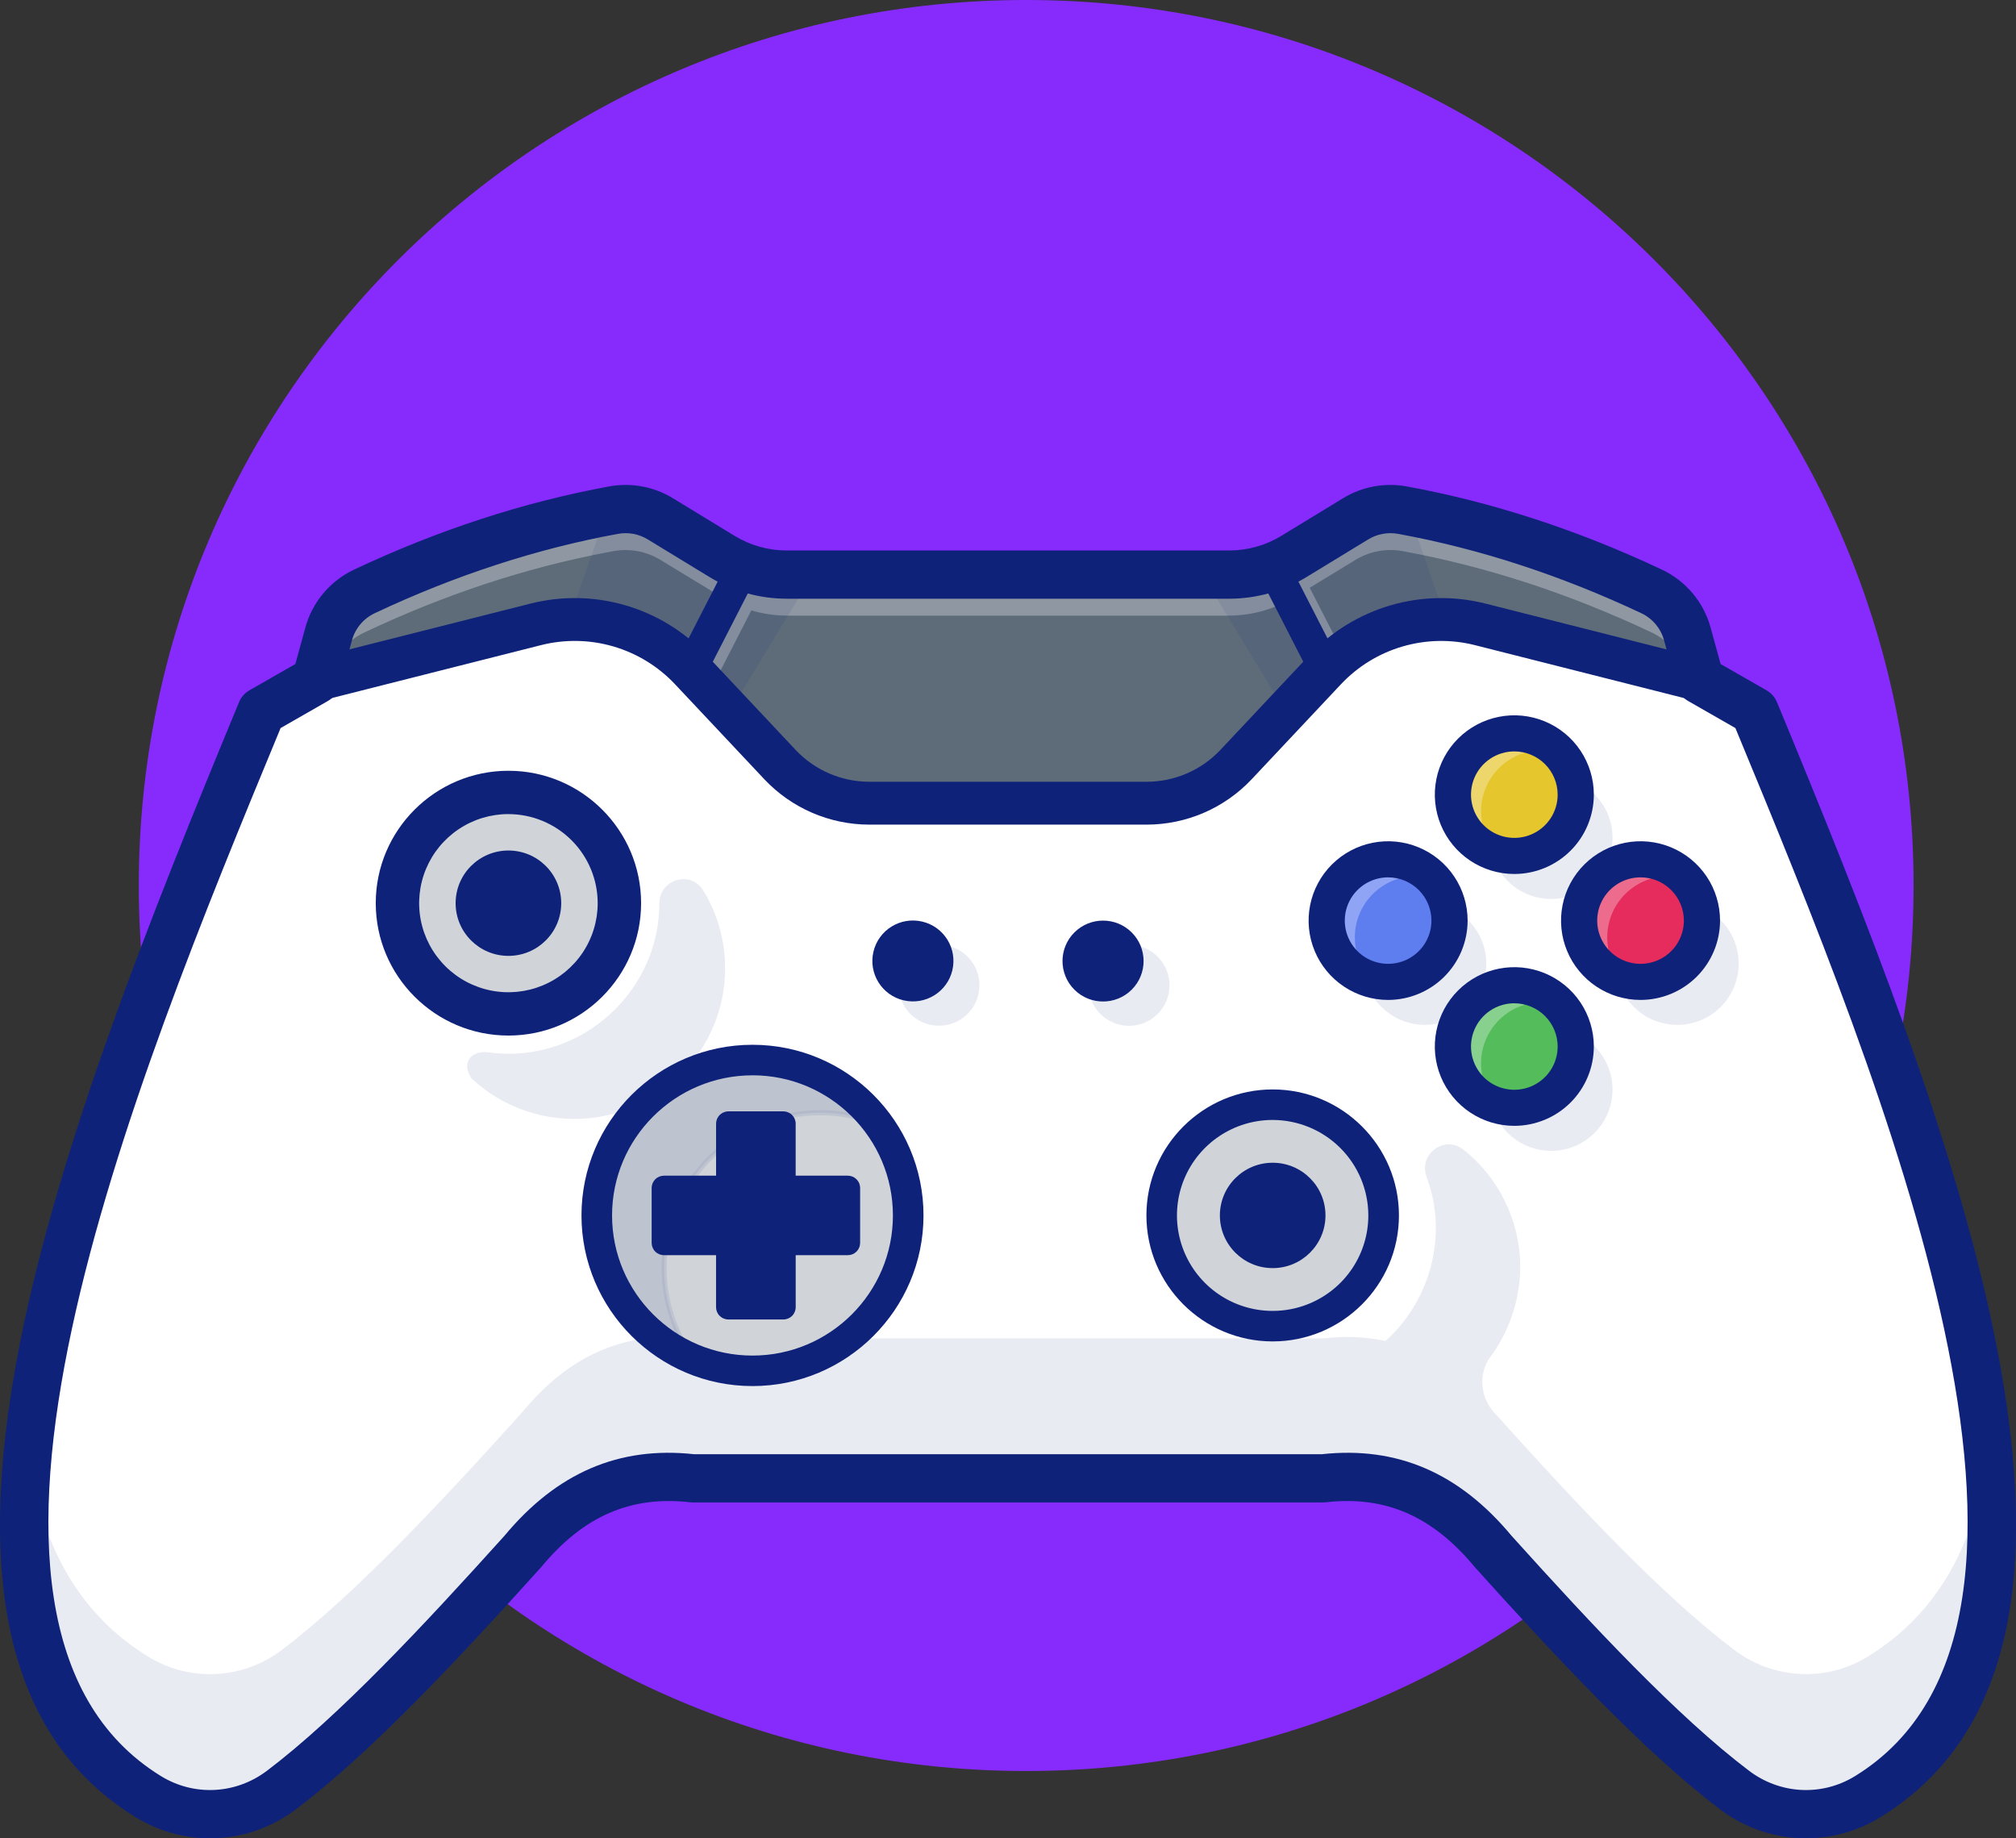 <svg width="340" height="310" viewBox="0 0 340 310" fill="none" xmlns="http://www.w3.org/2000/svg">
<rect x="0" y="0" width="340" height="310" fill="#333333" stroke="none"/>
<g clip-path="url(#clip0)">
<path d="M173.068 298.646C255.722 298.646 322.726 231.792 322.726 149.323C322.726 66.854 255.722 0 173.068 0C90.414 0 23.41 66.854 23.41 149.323C23.41 231.792 90.414 298.646 173.068 298.646Z" fill="#872BFD"/>
<path d="M315.017 302.945C308.015 307.278 299.069 306.804 292.511 301.848C280.36 292.657 266.271 277.663 251.84 261.634C244.618 252.931 235.543 247.867 223.161 249.288H116.838C104.464 247.863 95.38 252.927 88.171 261.634C87.78 262.072 87.39 262.497 86.999 262.923C72.976 278.466 59.308 292.901 47.5 301.848C44.296 304.277 40.43 305.682 36.411 305.877C32.392 306.073 28.407 305.051 24.981 302.945C7.635 292.271 2.524 272.217 4.475 247.554C4.488 247.322 4.512 247.092 4.537 246.848C4.94 241.822 5.659 236.612 6.623 231.244C6.621 231.215 6.625 231.186 6.635 231.159C6.708 230.747 6.793 230.319 6.866 229.905C11.442 205.149 21.138 177.337 31.765 150.317C34.912 142.32 38.132 134.397 41.328 126.632C42.255 124.392 43.17 122.14 44.085 119.938L53.296 114.668L53.442 114.181L55.431 106.902C55.853 105.342 56.611 103.892 57.651 102.653C58.692 101.414 59.99 100.416 61.456 99.728C74.655 93.496 88.281 88.891 102.406 86.217C102.773 86.144 103.126 86.072 103.492 86.01C106.211 85.525 109.014 86.049 111.373 87.483L121.754 93.793C125.053 95.816 128.849 96.887 132.72 96.885H207.291C211.162 96.883 214.957 95.813 218.257 93.793L228.626 87.483C230.988 86.047 233.796 85.523 236.519 86.01C251.011 88.665 265.003 93.338 278.543 99.728C280.007 100.418 281.305 101.417 282.347 102.654C283.389 103.891 284.151 105.338 284.581 106.897L286.704 114.662L295.915 119.933C296.891 122.281 297.88 124.667 298.855 127.066C312.981 161.352 327.607 198.947 333.363 231.183C339.097 263.231 336.06 289.983 315.017 302.945Z" fill="#5E6C7A"/>
<path d="M35.426 306.271C31.67 306.269 27.99 305.217 24.801 303.237C8.715 293.336 1.951 275.116 4.133 247.527C4.144 247.31 4.167 247.082 4.192 246.841C4.582 241.971 5.266 236.856 6.284 231.179C6.284 231.186 6.276 231.145 6.302 231.065C6.337 230.867 6.375 230.665 6.414 230.462C6.452 230.259 6.492 230.05 6.529 229.842C11.616 202.295 23.186 171.189 31.444 150.188C34.184 143.224 37.219 135.696 41.009 126.498C41.437 125.466 41.862 124.432 42.285 123.398C42.78 122.192 43.273 120.989 43.767 119.802L43.812 119.694L53.005 114.433L53.112 114.078L55.097 106.808C55.532 105.199 56.313 103.705 57.386 102.429C58.459 101.152 59.798 100.125 61.31 99.419C74.831 93.035 88.637 88.481 102.343 85.882L102.508 85.85C102.818 85.787 103.122 85.726 103.436 85.674C106.235 85.174 109.12 85.714 111.547 87.191L121.929 93.501C125.173 95.492 128.907 96.545 132.716 96.544H207.287C211.095 96.542 214.828 95.489 218.074 93.503L228.443 87.193C230.876 85.709 233.77 85.169 236.575 85.674C250.654 88.252 264.822 92.876 278.686 99.419C280.196 100.13 281.533 101.158 282.607 102.433C283.682 103.708 284.466 105.2 284.908 106.806L286.994 114.436L296.182 119.694L296.228 119.802C297.204 122.152 298.192 124.538 299.168 126.936C313.764 162.363 328.05 199.502 333.698 231.118C340.282 267.918 334.229 291.506 315.194 303.232C308.154 307.588 298.954 307.141 292.3 302.118C279.974 292.797 265.445 277.26 251.581 261.86C243.679 252.338 234.395 248.343 223.197 249.63H116.834C105.582 248.335 96.311 252.333 88.432 261.847C88.054 262.272 87.683 262.67 87.313 263.081L87.25 263.151C73.898 277.943 59.865 292.904 47.705 302.11C44.176 304.796 39.864 306.257 35.426 306.271ZM6.966 231.267V231.304C5.952 236.959 5.271 242.052 4.885 246.875C4.857 247.141 4.835 247.357 4.824 247.572C2.663 274.885 9.317 292.901 25.172 302.653C32.081 306.922 40.769 306.494 47.307 301.577C59.424 292.399 73.43 277.466 86.766 262.697L86.83 262.626C87.197 262.224 87.566 261.822 87.93 261.409C95.963 251.712 105.442 247.638 116.894 248.953H223.177C234.589 247.638 244.075 251.715 252.121 261.419C265.955 276.783 280.455 292.292 292.734 301.579C299.164 306.431 308.051 306.864 314.853 302.656C333.621 291.094 339.57 267.736 333.042 231.245C327.405 199.694 313.134 162.595 298.552 127.202C297.59 124.84 296.619 122.492 295.658 120.178L286.426 114.896L284.251 106.998C283.835 105.487 283.097 104.084 282.087 102.885C281.077 101.685 279.818 100.718 278.398 100.049C264.587 93.532 250.476 88.925 236.458 86.359C233.818 85.884 231.096 86.392 228.806 87.787L218.438 94.097C215.085 96.15 211.227 97.238 207.292 97.24H132.72C128.785 97.24 124.927 96.153 121.574 94.097L111.194 87.787C108.907 86.395 106.189 85.888 103.553 86.359C103.243 86.411 102.946 86.471 102.643 86.531L102.473 86.564C88.823 89.153 75.073 93.689 61.603 100.049C60.181 100.713 58.922 101.679 57.913 102.879C56.904 104.079 56.169 105.484 55.761 106.997L53.585 114.902L44.357 120.182C43.88 121.333 43.395 122.498 42.922 123.668C42.498 124.7 42.073 125.733 41.646 126.768C37.862 135.959 34.824 143.487 32.084 150.448C23.834 171.424 12.286 202.487 7.199 229.974C7.163 230.178 7.123 230.385 7.083 230.599C7.043 230.813 7.005 231.017 6.968 231.225L6.966 231.267Z" fill="#0F227A"/>
<g opacity="0.55">
<path opacity="0.55" d="M333.363 231.007C327.606 198.777 312.98 161.183 298.855 126.889C297.878 124.491 296.891 122.106 295.915 119.756L286.704 114.485L284.581 106.721C284.151 105.163 283.389 103.715 282.347 102.478C281.305 101.241 280.007 100.243 278.543 99.552C265.003 93.161 251.011 88.488 236.519 85.835C233.796 85.347 230.988 85.871 228.626 87.308L218.257 93.618C218.087 93.721 217.91 93.811 217.738 93.91C217.368 93.689 216.949 93.559 216.518 93.533C216.087 93.507 215.655 93.584 215.26 93.759C214.865 93.934 214.518 94.201 214.249 94.537C213.979 94.874 213.794 95.271 213.71 95.694C211.636 96.364 209.471 96.708 207.291 96.713H132.72C131.741 96.712 130.764 96.644 129.794 96.507C129.857 95.879 129.697 95.249 129.344 94.726C128.99 94.203 128.465 93.82 127.858 93.642C127.252 93.464 126.602 93.504 126.021 93.753C125.44 94.002 124.965 94.446 124.677 95.008L124.637 95.086C123.638 94.673 122.673 94.184 121.75 93.622L111.37 87.312C109.011 85.877 106.208 85.353 103.489 85.839C103.124 85.899 102.77 85.976 102.403 86.046C88.278 88.724 74.652 93.325 61.453 99.556C59.987 100.243 58.689 101.241 57.649 102.479C56.608 103.716 55.85 105.166 55.427 106.725L53.438 113.996L53.292 114.483L44.081 119.753C43.166 121.956 42.251 124.209 41.324 126.447C38.127 134.213 34.907 142.136 31.761 150.132C21.134 177.156 11.437 204.965 6.862 229.721C6.789 230.133 6.704 230.561 6.631 230.975C6.621 231.002 6.617 231.031 6.619 231.06C5.656 236.428 4.936 241.636 4.533 246.664C4.508 246.907 4.483 247.139 4.471 247.369C4.115 251.699 4.005 256.046 4.144 260.389C4.206 258.448 4.315 256.475 4.471 254.471C4.483 254.239 4.508 254.008 4.533 253.764C4.936 248.738 5.655 243.528 6.619 238.16C6.617 238.131 6.621 238.102 6.631 238.075C6.704 237.664 6.789 237.236 6.862 236.821C11.437 212.065 21.134 184.254 31.761 157.234C34.907 149.237 38.127 141.313 41.324 133.548C42.251 131.309 43.166 129.056 44.081 126.853L53.292 121.584L53.438 121.097L55.427 113.819C55.85 112.259 56.608 110.81 57.649 109.572C58.69 108.334 59.988 107.337 61.453 106.65C74.652 100.418 88.278 95.813 102.403 93.139C102.77 93.067 103.124 92.994 103.489 92.932C106.208 92.447 109.011 92.971 111.37 94.405L121.746 100.716L115.783 112.348C115.616 112.666 115.513 113.013 115.482 113.37C115.45 113.727 115.489 114.087 115.598 114.429C115.706 114.77 115.882 115.087 116.114 115.361C116.346 115.635 116.63 115.86 116.95 116.023C117.27 116.186 117.619 116.285 117.978 116.312C118.336 116.34 118.696 116.297 119.037 116.185C119.379 116.072 119.694 115.894 119.966 115.659C120.238 115.425 120.46 115.138 120.62 114.817L126.716 102.927C128.663 103.511 130.684 103.808 132.717 103.81H207.288C210.358 103.806 213.389 103.129 216.168 101.827L222.828 114.817C222.99 115.134 223.214 115.416 223.486 115.647C223.757 115.878 224.072 116.053 224.411 116.162C224.751 116.272 225.109 116.314 225.464 116.285C225.82 116.257 226.167 116.159 226.484 115.996C226.802 115.834 227.085 115.611 227.316 115.34C227.547 115.069 227.723 114.755 227.833 114.417C227.942 114.078 227.984 113.721 227.955 113.366C227.927 113.011 227.829 112.665 227.666 112.348L220.883 99.118L228.623 94.401C230.985 92.965 233.793 92.441 236.516 92.928C251.008 95.582 265 100.256 278.54 106.646C280.004 107.336 281.302 108.334 282.344 109.572C283.386 110.809 284.148 112.256 284.578 113.815L286.701 121.58L295.912 126.849C296.889 129.199 297.876 131.585 298.852 133.982C312.978 168.269 327.604 205.863 333.361 238.1C334.748 245.853 335.615 253.292 335.845 260.305C336.159 251.309 335.229 241.44 333.363 231.007Z" fill="white"/>
</g>
<g opacity="0.3">
<path opacity="0.3" d="M203.176 96.898C203.323 97.555 203.408 97.945 203.408 97.945L216.754 119.949L221.016 117.918C228.872 102.386 243.889 104.492 243.889 104.492L237.874 87.197L237.462 86.223C237.096 86.15 236.742 86.077 236.376 86.016C233.657 85.531 230.854 86.055 228.495 87.489L218.115 93.799C214.816 95.822 211.02 96.892 207.148 96.891L203.176 96.898Z" fill="#0F227A"/>
</g>
<g opacity="0.3">
<path opacity="0.3" d="M136.685 96.898C136.538 97.555 136.453 97.945 136.453 97.945L123.107 119.949L118.845 117.918C110.989 102.386 95.973 104.492 95.973 104.492L101.987 87.197L102.399 86.223C102.766 86.15 103.119 86.078 103.485 86.016C106.204 85.531 109.007 86.055 111.366 87.489L121.747 93.799C125.046 95.822 128.842 96.892 132.713 96.891L136.685 96.898Z" fill="#0F227A"/>
</g>
<path d="M333.364 231.184C327.606 198.954 312.98 161.36 298.855 127.066C297.879 124.668 296.892 122.283 295.915 119.933L286.704 114.662V114.656L249.656 105.281C245.013 104.107 240.141 104.195 235.544 105.537C230.948 106.878 226.795 109.423 223.518 112.908L208.444 128.947C206.516 130.998 204.186 132.633 201.599 133.75C199.013 134.868 196.224 135.445 193.405 135.445H146.597C143.778 135.445 140.989 134.868 138.402 133.75C135.815 132.633 133.486 130.998 131.557 128.947L116.484 112.915C113.208 109.43 109.055 106.885 104.459 105.544C99.862 104.202 94.989 104.114 90.347 105.288L53.293 114.669L44.082 119.94C43.168 122.141 42.252 124.394 41.325 126.634C38.129 134.398 34.909 142.321 31.762 150.319C21.136 177.343 11.439 205.15 6.863 229.906C6.79 230.318 6.705 230.747 6.632 231.16C6.622 231.187 6.618 231.216 6.62 231.245C5.657 236.613 4.937 241.823 4.534 246.849C4.509 247.093 4.485 247.324 4.472 247.556C2.521 272.215 7.635 292.275 24.978 302.946C28.404 305.053 32.389 306.075 36.408 305.879C40.427 305.683 44.293 304.278 47.497 301.849C59.306 292.902 72.969 278.467 86.997 262.925C87.387 262.498 87.778 262.073 88.168 261.636C95.378 252.933 104.466 247.868 116.835 249.29H223.158C235.54 247.864 244.615 252.929 251.838 261.636C266.273 277.665 280.358 292.66 292.508 301.849C299.071 306.802 308.013 307.277 315.015 302.946C336.06 289.983 339.097 263.231 333.364 231.184Z" fill="white"/>
<g opacity="0.3">
<path opacity="0.3" d="M315.016 302.938C308.017 307.278 299.075 306.797 292.514 301.849C280.356 292.658 266.272 277.659 251.847 261.626C244.619 252.931 235.537 247.87 223.166 249.298H116.835C104.461 247.87 95.387 252.931 88.169 261.626C87.786 262.063 87.39 262.502 86.992 262.926C72.969 278.464 59.304 292.899 47.501 301.849C40.927 306.797 32 307.278 24.985 302.938C7.641 292.263 2.526 272.21 4.481 247.544C4.486 247.315 4.506 247.086 4.538 246.859C4.595 246.108 4.665 245.359 4.75 244.596C6.649 259.709 12.785 271.855 24.985 279.348C31.997 283.688 40.934 283.208 47.501 278.258C59.304 269.309 72.965 254.874 86.992 239.337C87.39 238.898 87.786 238.474 88.169 238.035C95.382 229.341 104.464 224.279 116.835 225.689H223.166C226.95 225.25 230.435 225.434 233.652 226.127C233.666 226.142 233.666 226.127 233.666 226.127C240.851 219.666 244.01 209.345 241.035 199.745C240.898 199.308 240.751 198.869 240.595 198.445C239.179 194.627 243.62 191.333 246.801 193.864C247.001 194.019 247.185 194.176 247.369 194.331C251.11 197.456 253.957 201.697 255.431 206.773C257.631 214.485 255.929 222.623 251.37 228.795C249.33 231.555 249.605 235.343 251.804 237.976L251.85 238.028C266.275 254.062 280.359 269.062 292.517 278.251C299.077 283.201 308.019 283.681 315.019 279.341C327.219 271.833 333.369 259.689 335.254 244.561C337.858 270.575 333.058 291.825 315.016 302.938Z" fill="#0F227A"/>
</g>
<path d="M304.581 310C299.329 309.99 294.224 308.263 290.05 305.082C277.487 295.585 262.803 279.896 248.804 264.357C248.767 264.316 248.732 264.275 248.696 264.232C241.581 255.653 233.617 252.189 223.621 253.331C223.467 253.348 223.313 253.357 223.158 253.357H116.838C116.683 253.357 116.529 253.348 116.376 253.331C106.383 252.191 98.416 255.653 91.301 264.232C91.266 264.275 91.23 264.316 91.193 264.357C77.198 279.896 62.517 295.584 49.947 305.082C41.961 311.118 31.319 311.641 22.834 306.409C1.712 293.386 -4.67 267.313 3.322 226.709C9.899 193.317 25.208 154.884 40.324 118.384C40.668 117.551 41.279 116.857 42.062 116.41L49.811 111.974L51.495 105.834C52.076 103.708 53.111 101.734 54.529 100.046C55.947 98.358 57.715 96.996 59.711 96.054C73.872 89.376 88.355 84.656 102.744 82.025C106.452 81.346 110.28 82.057 113.494 84.021L123.872 90.349C126.532 91.972 129.591 92.83 132.709 92.829H207.281C210.399 92.83 213.457 91.972 216.117 90.349L226.496 84.021C229.71 82.056 233.539 81.346 237.246 82.025C251.642 84.656 266.118 89.376 280.279 96.054C282.275 96.996 284.044 98.357 285.462 100.045C286.881 101.733 287.916 103.708 288.497 105.834L290.182 111.974L297.929 116.41C298.716 116.856 299.331 117.55 299.677 118.384C314.8 154.888 330.102 193.321 336.676 226.717C344.668 267.321 338.285 293.385 317.164 306.417C313.385 308.757 309.028 309.997 304.581 310ZM254.925 258.982C268.634 274.201 282.972 289.528 294.972 298.601C300.254 302.594 307.283 302.942 312.878 299.492C354.781 273.653 317.738 183.293 292.676 122.774L284.677 118.193C283.743 117.659 283.058 116.777 282.774 115.741L280.646 107.983C280.375 106.989 279.892 106.065 279.229 105.275C278.567 104.485 277.741 103.848 276.808 103.407C263.284 97.032 249.482 92.53 235.783 90.025C234.048 89.708 232.256 90.041 230.751 90.961L220.374 97.289C216.433 99.692 211.905 100.963 207.287 100.962H132.715C128.096 100.963 123.568 99.692 119.627 97.289L109.25 90.961C107.745 90.041 105.954 89.708 104.218 90.025C90.52 92.529 76.721 97.032 63.194 103.407C62.261 103.848 61.435 104.486 60.773 105.276C60.11 106.065 59.627 106.989 59.356 107.983L57.227 115.741C56.943 116.777 56.258 117.659 55.324 118.193L47.325 122.774C22.263 183.293 -14.78 273.653 27.123 299.492C32.72 302.942 39.748 302.592 45.029 298.601C57.033 289.526 71.369 274.201 85.076 258.982C93.922 248.348 104.397 243.849 117.065 245.225H222.932C235.607 243.846 246.078 248.35 254.925 258.982Z" fill="#0F227A"/>
<path d="M193.404 139.058H146.598C143.285 139.053 140.007 138.372 136.967 137.058C133.926 135.744 131.187 133.825 128.916 131.417L113.843 115.385C111.009 112.371 107.418 110.17 103.442 109.01C99.466 107.85 95.252 107.774 91.237 108.79L54.187 118.164C53.726 118.282 53.246 118.307 52.776 118.239C52.305 118.171 51.852 118.012 51.443 117.769C51.034 117.527 50.677 117.206 50.392 116.826C50.107 116.446 49.9 116.013 49.783 115.553C49.665 115.093 49.64 114.615 49.708 114.145C49.776 113.675 49.936 113.223 50.179 112.815C50.422 112.407 50.743 112.051 51.124 111.767C51.505 111.482 51.939 111.276 52.4 111.159L89.456 101.786C94.726 100.452 100.258 100.551 105.477 102.073C110.696 103.595 115.41 106.484 119.131 110.44L134.198 126.477C135.791 128.164 137.713 129.509 139.845 130.429C141.977 131.349 144.275 131.825 146.598 131.827H193.404C195.726 131.825 198.024 131.349 200.156 130.429C202.288 129.509 204.209 128.164 205.802 126.477L220.87 110.44C224.591 106.484 229.306 103.595 234.524 102.073C239.743 100.551 245.275 100.452 250.545 101.786L287.595 111.162C288.056 111.279 288.489 111.485 288.87 111.769C289.251 112.054 289.572 112.41 289.816 112.818C290.059 113.226 290.219 113.678 290.287 114.148C290.355 114.618 290.329 115.096 290.212 115.556C290.094 116.016 289.887 116.448 289.603 116.829C289.318 117.209 288.961 117.529 288.552 117.772C288.143 118.014 287.69 118.174 287.219 118.242C286.748 118.31 286.269 118.284 285.808 118.167L248.758 108.793C244.743 107.777 240.528 107.853 236.553 109.013C232.577 110.173 228.985 112.374 226.151 115.388L211.086 131.416C208.815 133.824 206.075 135.743 203.035 137.058C199.994 138.372 196.717 139.052 193.404 139.058Z" fill="#0F227A"/>
<path d="M116.483 115.624C116.018 115.624 115.561 115.504 115.155 115.277C114.75 115.05 114.409 114.723 114.167 114.327C113.924 113.931 113.788 113.48 113.77 113.016C113.752 112.552 113.854 112.092 114.066 111.679L122.957 94.334C123.286 93.694 123.855 93.21 124.541 92.989C125.227 92.768 125.972 92.828 126.614 93.155C127.255 93.482 127.74 94.051 127.962 94.735C128.184 95.419 128.124 96.163 127.795 96.803L118.903 114.147C118.675 114.592 118.329 114.965 117.902 115.226C117.475 115.487 116.984 115.624 116.483 115.624Z" fill="#0F227A"/>
<path d="M223.532 115.624C223.031 115.624 222.54 115.486 222.113 115.226C221.686 114.965 221.339 114.591 221.111 114.147L212.218 96.803C211.89 96.163 211.83 95.419 212.052 94.735C212.273 94.051 212.758 93.482 213.4 93.155C214.042 92.828 214.787 92.768 215.473 92.989C216.159 93.21 216.728 93.694 217.056 94.334L225.949 111.679C226.16 112.092 226.262 112.552 226.244 113.016C226.226 113.479 226.09 113.931 225.847 114.326C225.605 114.722 225.265 115.049 224.859 115.276C224.454 115.504 223.997 115.623 223.532 115.624Z" fill="#0F227A"/>
<path d="M126.907 231.161C141.412 231.161 153.17 219.43 153.17 204.958C153.17 190.486 141.412 178.754 126.907 178.754C112.403 178.754 100.645 190.486 100.645 204.958C100.645 219.43 112.403 231.161 126.907 231.161Z" fill="#D0D4D8"/>
<path d="M126.907 231.504C112.238 231.504 100.302 219.596 100.302 204.958C100.302 190.32 112.238 178.413 126.907 178.413C141.577 178.413 153.513 190.321 153.513 204.958C153.513 219.595 141.578 231.504 126.907 231.504ZM126.907 179.103C112.609 179.103 100.99 190.702 100.99 204.962C100.99 219.222 112.616 230.823 126.907 230.823C141.199 230.823 152.826 219.222 152.826 204.962C152.826 190.702 141.199 179.099 126.907 179.099V179.103Z" fill="#0F227A"/>
<g opacity="0.3">
<path opacity="0.3" d="M148.15 189.56C145.013 188.287 141.657 187.635 138.27 187.639C123.763 187.639 112.011 199.378 112.011 213.84C111.999 219.374 113.756 224.768 117.028 229.237C112.184 227.277 108.038 223.919 105.119 219.594C102.2 215.268 100.642 210.171 100.645 204.957C100.645 190.491 112.408 178.756 126.905 178.756C131.05 178.751 135.137 179.728 138.831 181.607C142.524 183.485 145.718 186.211 148.15 189.56Z" fill="#102770"/>
<path opacity="0.3" d="M118.264 230.199L116.864 229.633C111.933 227.653 107.711 224.244 104.743 219.845C101.775 215.445 100.198 210.259 100.214 204.957C100.214 190.279 112.188 178.325 126.906 178.325C131.116 178.334 135.264 179.333 139.015 181.241C142.765 183.149 146.012 185.913 148.491 189.307L149.378 190.525L147.981 189.958C144.896 188.702 141.595 188.059 138.263 188.065C124.02 188.065 112.431 199.627 112.431 213.839C112.415 219.283 114.144 224.59 117.366 228.983L118.264 230.199ZM126.906 179.182C112.661 179.182 101.074 190.745 101.074 204.957C101.058 209.834 102.437 214.615 105.048 218.739C107.659 222.862 111.395 226.158 115.816 228.238C113.035 223.948 111.563 218.944 111.579 213.835C111.579 199.157 123.553 187.203 138.27 187.203C141.202 187.198 144.113 187.679 146.887 188.626C144.46 185.679 141.41 183.304 137.956 181.672C134.502 180.039 130.728 179.189 126.906 179.182Z" fill="#0F227A"/>
</g>
<path d="M126.907 233.735C111.004 233.735 98.067 220.825 98.067 204.958C98.067 189.091 111.004 176.182 126.907 176.182C142.81 176.182 155.749 189.091 155.749 204.958C155.749 220.825 142.81 233.735 126.907 233.735ZM126.907 181.333C113.846 181.333 103.225 191.933 103.225 204.962C103.225 217.991 113.849 228.592 126.907 228.592C139.966 228.592 150.591 217.991 150.591 204.962C150.591 191.933 139.966 181.329 126.907 181.329V181.333Z" fill="#0F227A"/>
<path d="M227.871 218.163C235.18 210.87 235.18 199.047 227.871 191.754C220.562 184.461 208.712 184.461 201.403 191.754C194.094 199.047 194.094 210.87 201.403 218.163C208.712 225.456 220.562 225.456 227.871 218.163Z" fill="#5E6C7A"/>
<path d="M214.638 224.061C204.082 224.061 195.493 215.492 195.493 204.958C195.493 194.424 204.082 185.856 214.638 185.856C225.194 185.856 233.783 194.425 233.783 204.958C233.783 215.49 225.194 224.061 214.638 224.061ZM214.638 186.713C204.555 186.713 196.353 194.899 196.353 204.958C196.353 215.017 204.555 223.202 214.638 223.202C224.721 223.202 232.924 215.018 232.924 204.958C232.924 194.897 224.72 186.713 214.638 186.713Z" fill="#0F227A"/>
<path d="M227.871 218.163C235.18 210.87 235.18 199.047 227.871 191.754C220.562 184.461 208.712 184.461 201.403 191.754C194.094 199.047 194.094 210.87 201.403 218.163C208.712 225.456 220.562 225.456 227.871 218.163Z" fill="#D0D4D8"/>
<path d="M214.638 223.975C204.129 223.975 195.578 215.444 195.578 204.958C195.578 194.472 204.129 185.942 214.638 185.942C225.147 185.942 233.698 194.472 233.698 204.958C233.698 215.444 225.147 223.975 214.638 223.975ZM214.638 186.628C204.508 186.628 196.266 194.851 196.266 204.958C196.266 215.065 204.508 223.289 214.638 223.289C224.768 223.289 233.01 215.065 233.01 204.958C233.01 194.851 224.768 186.628 214.638 186.628Z" fill="#0F227A"/>
<path d="M214.638 226.205C202.895 226.205 193.343 216.674 193.343 204.958C193.343 193.242 202.895 183.712 214.638 183.712C226.381 183.712 235.933 193.243 235.933 204.958C235.933 216.673 226.379 226.205 214.638 226.205ZM214.638 188.859C211.446 188.858 208.326 189.801 205.671 191.57C203.017 193.338 200.948 195.852 199.726 198.794C198.504 201.736 198.183 204.974 198.805 208.097C199.428 211.221 200.964 214.09 203.221 216.343C205.477 218.595 208.353 220.129 211.483 220.75C214.614 221.372 217.859 221.053 220.808 219.834C223.756 218.616 226.277 216.552 228.05 213.904C229.823 211.256 230.77 208.143 230.769 204.958C230.764 200.69 229.063 196.599 226.039 193.581C223.015 190.563 218.915 188.865 214.638 188.859Z" fill="#0F227A"/>
<path d="M214.638 213.843C219.556 213.843 223.543 209.865 223.543 204.958C223.543 200.051 219.556 196.073 214.638 196.073C209.72 196.073 205.733 200.051 205.733 204.958C205.733 209.865 209.72 213.843 214.638 213.843Z" fill="#0F227A"/>
<path d="M98.981 165.511C106.29 158.218 106.29 146.395 98.981 139.102C91.672 131.809 79.822 131.809 72.513 139.102C65.203 146.395 65.203 158.218 72.513 165.511C79.822 172.804 91.672 172.804 98.981 165.511Z" fill="#5E6C7A"/>
<path d="M85.747 171.408C75.189 171.408 66.601 162.84 66.601 152.307C66.601 141.773 75.189 133.199 85.747 133.199C96.304 133.199 104.892 141.769 104.892 152.301C104.892 162.833 96.309 171.408 85.747 171.408ZM85.747 134.062C75.664 134.062 67.461 142.246 67.461 152.307C67.461 162.367 75.665 170.551 85.747 170.551C95.829 170.551 104.032 162.367 104.032 152.307C104.032 142.246 95.829 134.062 85.747 134.062Z" fill="#0F227A"/>
<g opacity="0.3">
<path opacity="0.3" d="M122.218 165.272C121.29 177.37 111.641 187.278 99.552 188.545C95.918 188.932 92.244 188.532 88.779 187.372C85.315 186.212 82.143 184.319 79.479 181.823C77.782 179.206 79.43 177.307 81.943 177.404C83.634 177.661 85.346 177.747 87.054 177.66C99.935 177.027 110.475 166.548 111.158 153.695C111.183 153.245 111.195 152.782 111.195 152.331C111.208 148.254 116.501 146.696 118.611 150.178C118.749 150.397 118.869 150.603 118.99 150.81C121.49 155.2 122.615 160.238 122.218 165.272Z" fill="#0F227A"/>
</g>
<path d="M98.981 165.511C106.29 158.218 106.29 146.395 98.981 139.102C91.672 131.809 79.822 131.809 72.513 139.102C65.203 146.395 65.203 158.218 72.513 165.511C79.822 172.804 91.672 172.804 98.981 165.511Z" fill="#D0D4D8"/>
<path d="M85.747 174.627C73.409 174.627 63.371 164.613 63.371 152.301C63.371 139.989 73.407 129.975 85.747 129.975C98.086 129.975 108.121 139.989 108.121 152.301C108.121 164.613 98.083 174.627 85.747 174.627ZM85.747 137.279C82.769 137.278 79.858 138.159 77.382 139.81C74.906 141.46 72.976 143.806 71.836 146.551C70.696 149.296 70.398 152.317 70.978 155.231C71.559 158.145 72.993 160.822 75.099 162.923C77.204 165.024 79.887 166.455 82.808 167.035C85.728 167.614 88.756 167.317 91.507 166.18C94.258 165.043 96.609 163.118 98.264 160.647C99.918 158.177 100.801 155.272 100.801 152.301C100.796 148.319 99.207 144.503 96.385 141.687C93.563 138.872 89.737 137.289 85.747 137.284V137.279Z" fill="#0F227A"/>
<path d="M85.746 161.191C90.663 161.191 94.65 157.214 94.65 152.306C94.65 147.399 90.663 143.422 85.746 143.422C80.827 143.422 76.841 147.399 76.841 152.306C76.841 157.214 80.827 161.191 85.746 161.191Z" fill="#0F227A"/>
<path d="M255.393 144.338C261.113 144.338 265.751 139.711 265.751 134.003C265.751 128.295 261.113 123.668 255.393 123.668C249.672 123.668 245.035 128.295 245.035 134.003C245.035 139.711 249.672 144.338 255.393 144.338Z" fill="#E5C62C"/>
<path d="M145.062 200.331V209.586C145.062 209.859 145.008 210.129 144.904 210.381C144.799 210.633 144.646 210.862 144.453 211.055C144.259 211.248 144.03 211.401 143.777 211.505C143.525 211.609 143.254 211.663 142.981 211.663H134.195V220.429C134.195 220.98 133.976 221.508 133.586 221.897C133.195 222.287 132.666 222.506 132.114 222.506H122.843C122.291 222.506 121.762 222.287 121.371 221.897C120.981 221.508 120.762 220.98 120.762 220.429V211.664H111.982C111.43 211.664 110.9 211.446 110.51 211.056C110.12 210.667 109.9 210.138 109.9 209.588V200.332C109.9 199.781 110.12 199.253 110.51 198.864C110.9 198.474 111.43 198.255 111.982 198.255H120.767V189.49C120.767 188.94 120.985 188.412 121.374 188.022C121.764 187.633 122.292 187.413 122.843 187.411H132.11C132.662 187.411 133.191 187.63 133.582 188.02C133.972 188.409 134.191 188.938 134.191 189.488V198.254H142.977C143.25 198.253 143.521 198.307 143.774 198.411C144.027 198.515 144.257 198.668 144.451 198.861C144.645 199.054 144.799 199.283 144.903 199.535C145.008 199.787 145.062 200.058 145.062 200.331Z" fill="#0F227A"/>
<path d="M276.678 165.576C282.399 165.576 287.036 160.949 287.036 155.241C287.036 149.533 282.399 144.906 276.678 144.906C270.958 144.906 266.32 149.533 266.32 155.241C266.32 160.949 270.958 165.576 276.678 165.576Z" fill="#E52C5C"/>
<path d="M234.106 165.576C239.827 165.576 244.464 160.949 244.464 155.241C244.464 149.533 239.827 144.906 234.106 144.906C228.385 144.906 223.748 149.533 223.748 155.241C223.748 160.949 228.385 165.576 234.106 165.576Z" fill="#5E7DEF"/>
<g opacity="0.3">
<path opacity="0.3" d="M271.958 141.262C271.959 143.704 271.093 146.067 269.514 147.932C267.936 149.798 265.746 151.046 263.334 151.455C260.921 151.864 258.442 151.408 256.334 150.168C254.226 148.927 252.627 146.983 251.818 144.678C253.396 145.535 255.169 145.967 256.965 145.933C258.761 145.899 260.517 145.399 262.06 144.483C263.604 143.567 264.882 142.266 265.77 140.708C266.657 139.15 267.123 137.389 267.122 135.597C267.12 134.435 266.925 133.281 266.543 132.183C268.182 133.069 269.55 134.38 270.503 135.979C271.457 137.577 271.959 139.403 271.958 141.262Z" fill="#0F227A"/>
<path opacity="0.3" d="M271.958 183.739C271.959 186.181 271.093 188.544 269.514 190.409C267.936 192.275 265.746 193.523 263.334 193.932C260.921 194.341 258.442 193.885 256.334 192.645C254.226 191.404 252.627 189.46 251.818 187.155C253.396 188.011 255.169 188.443 256.965 188.408C258.76 188.373 260.516 187.874 262.059 186.958C263.602 186.042 264.881 184.742 265.768 183.184C266.656 181.627 267.122 179.866 267.122 178.074C267.122 176.911 266.926 175.756 266.543 174.658C268.182 175.545 269.55 176.856 270.504 178.455C271.457 180.053 271.96 181.879 271.958 183.739Z" fill="#0F227A"/>
<path opacity="0.3" d="M293.239 162.506C293.236 164.945 292.369 167.306 290.79 169.169C289.212 171.032 287.023 172.279 284.613 172.688C282.202 173.096 279.724 172.642 277.617 171.403C275.51 170.165 273.91 168.223 273.1 165.921C274.678 166.777 276.452 167.209 278.248 167.175C280.044 167.141 281.8 166.641 283.344 165.725C284.888 164.81 286.167 163.509 287.056 161.952C287.945 160.394 288.412 158.633 288.413 156.84C288.412 155.677 288.216 154.523 287.833 153.425C289.47 154.312 290.836 155.625 291.787 157.223C292.739 158.822 293.24 160.647 293.239 162.506Z" fill="#0F227A"/>
<path opacity="0.3" d="M250.667 162.506C250.664 164.945 249.796 167.305 248.217 169.168C246.639 171.03 244.451 172.276 242.04 172.685C239.63 173.094 237.153 172.639 235.046 171.401C232.939 170.164 231.339 168.223 230.527 165.921C232.106 166.777 233.88 167.209 235.676 167.175C237.471 167.141 239.228 166.641 240.772 165.725C242.316 164.81 243.595 163.509 244.484 161.952C245.372 160.394 245.84 158.633 245.84 156.84C245.84 155.677 245.645 154.523 245.261 153.425C246.898 154.312 248.265 155.625 249.216 157.223C250.168 158.822 250.669 160.647 250.667 162.506Z" fill="#0F227A"/>
</g>
<path d="M255.393 186.815C261.113 186.815 265.751 182.188 265.751 176.48C265.751 170.772 261.113 166.145 255.393 166.145C249.672 166.145 245.035 170.772 245.035 176.48C245.035 182.188 249.672 186.815 255.393 186.815Z" fill="#55BC5C"/>
<g opacity="0.55">
<path opacity="0.55" d="M262.884 126.874C261.99 126.618 261.065 126.49 260.135 126.492C258.107 126.492 256.124 127.085 254.432 128.198C252.739 129.312 251.412 130.896 250.613 132.756C249.815 134.615 249.582 136.668 249.942 138.658C250.302 140.649 251.24 142.49 252.639 143.954C251.1 143.532 249.68 142.76 248.489 141.7C247.298 140.64 246.369 139.319 245.775 137.841C245.18 136.363 244.936 134.768 245.062 133.181C245.188 131.593 245.679 130.056 246.499 128.689C247.319 127.323 248.444 126.164 249.787 125.303C251.129 124.442 252.653 123.903 254.24 123.727C255.826 123.552 257.432 123.744 258.931 124.29C260.43 124.836 261.783 125.72 262.883 126.874H262.884Z" fill="white"/>
</g>
<g opacity="0.55">
<path opacity="0.55" d="M284.169 148.11C283.275 147.854 282.349 147.725 281.419 147.729C279.391 147.728 277.408 148.321 275.716 149.434C274.023 150.547 272.695 152.132 271.897 153.991C271.099 155.851 270.865 157.903 271.225 159.893C271.586 161.884 272.524 163.725 273.923 165.189C272.384 164.767 270.964 163.995 269.773 162.935C268.582 161.874 267.653 160.554 267.059 159.076C266.464 157.598 266.221 156.003 266.346 154.415C266.472 152.827 266.964 151.29 267.784 149.924C268.604 148.557 269.729 147.398 271.072 146.538C272.415 145.677 273.939 145.138 275.525 144.962C277.112 144.787 278.717 144.979 280.217 145.526C281.716 146.072 283.069 146.956 284.169 148.11Z" fill="white"/>
</g>
<g opacity="0.55">
<path opacity="0.55" d="M241.602 148.11C240.708 147.854 239.782 147.725 238.852 147.729C236.825 147.728 234.841 148.32 233.148 149.433C231.456 150.547 230.128 152.131 229.329 153.991C228.531 155.85 228.297 157.902 228.657 159.893C229.017 161.884 229.955 163.725 231.355 165.189C229.816 164.767 228.395 163.995 227.205 162.935C226.014 161.874 225.085 160.554 224.491 159.076C223.896 157.598 223.652 156.003 223.778 154.415C223.904 152.827 224.396 151.29 225.216 149.924C226.035 148.557 227.161 147.398 228.504 146.538C229.847 145.677 231.371 145.138 232.957 144.962C234.544 144.787 236.149 144.979 237.648 145.526C239.148 146.072 240.5 146.956 241.6 148.11H241.602Z" fill="white"/>
</g>
<g opacity="0.55">
<path opacity="0.55" d="M262.884 169.36C261.991 169.103 261.065 168.975 260.135 168.978C258.107 168.977 256.125 169.57 254.432 170.684C252.739 171.797 251.412 173.382 250.613 175.241C249.815 177.1 249.582 179.153 249.942 181.143C250.302 183.134 251.24 184.975 252.639 186.439C251.1 186.017 249.679 185.246 248.488 184.186C247.297 183.125 246.368 181.804 245.773 180.326C245.179 178.848 244.935 177.253 245.06 175.665C245.186 174.078 245.678 172.54 246.497 171.174C247.317 169.807 248.443 168.648 249.786 167.787C251.129 166.927 252.653 166.387 254.239 166.212C255.826 166.036 257.432 166.229 258.931 166.775C260.431 167.322 261.783 168.206 262.883 169.36H262.884Z" fill="white"/>
</g>
<path d="M255.393 189.853C252.741 189.853 250.148 189.068 247.943 187.598C245.738 186.128 244.019 184.039 243.004 181.594C241.99 179.149 241.724 176.459 242.242 173.864C242.759 171.268 244.036 168.885 245.912 167.014C247.787 165.143 250.176 163.868 252.778 163.352C255.379 162.836 258.075 163.101 260.525 164.114C262.975 165.127 265.069 166.842 266.543 169.042C268.016 171.243 268.802 173.83 268.802 176.476C268.797 180.022 267.383 183.423 264.869 185.931C262.356 188.438 258.948 189.849 255.393 189.853ZM255.393 169.183C253.947 169.183 252.534 169.611 251.332 170.412C250.13 171.214 249.194 172.353 248.64 173.685C248.087 175.018 247.943 176.484 248.225 177.898C248.507 179.313 249.203 180.612 250.225 181.632C251.247 182.652 252.549 183.347 253.967 183.628C255.385 183.909 256.854 183.765 258.19 183.213C259.525 182.661 260.667 181.726 261.47 180.527C262.273 179.328 262.701 177.918 262.701 176.476C262.698 174.543 261.927 172.69 260.557 171.324C259.187 169.958 257.33 169.19 255.393 169.187V169.183Z" fill="#0F227A"/>
<path d="M255.393 147.382C252.741 147.382 250.148 146.597 247.943 145.127C245.738 143.657 244.019 141.568 243.005 139.123C241.99 136.678 241.724 133.988 242.242 131.393C242.759 128.798 244.036 126.414 245.911 124.543C247.787 122.672 250.176 121.397 252.777 120.881C255.378 120.365 258.074 120.63 260.524 121.642C262.974 122.655 265.068 124.37 266.542 126.57C268.015 128.77 268.802 131.357 268.802 134.003C268.798 137.55 267.384 140.951 264.87 143.459C262.356 145.967 258.948 147.378 255.393 147.382ZM255.393 126.711C253.947 126.711 252.534 127.138 251.332 127.94C250.13 128.741 249.194 129.88 248.64 131.212C248.087 132.545 247.943 134.011 248.225 135.426C248.507 136.84 249.203 138.14 250.225 139.159C251.247 140.179 252.549 140.874 253.967 141.155C255.385 141.437 256.854 141.292 258.19 140.74C259.525 140.188 260.667 139.254 261.47 138.054C262.273 136.855 262.701 135.445 262.701 134.003C262.699 132.07 261.929 130.216 260.558 128.849C259.188 127.482 257.331 126.713 255.393 126.711Z" fill="#0F227A"/>
<path d="M276.678 168.62C274.026 168.62 271.434 167.835 269.229 166.365C267.024 164.895 265.305 162.805 264.29 160.361C263.275 157.916 263.01 155.226 263.527 152.631C264.044 150.035 265.322 147.651 267.197 145.78C269.072 143.909 271.461 142.635 274.062 142.119C276.664 141.603 279.36 141.868 281.81 142.88C284.26 143.893 286.354 145.608 287.828 147.808C289.301 150.008 290.087 152.595 290.087 155.241C290.083 158.788 288.669 162.188 286.156 164.697C283.642 167.205 280.233 168.616 276.678 168.62ZM276.678 147.948C275.233 147.948 273.82 148.376 272.618 149.177C271.416 149.979 270.479 151.118 269.926 152.45C269.373 153.783 269.228 155.249 269.51 156.663C269.792 158.078 270.488 159.377 271.51 160.397C272.532 161.417 273.835 162.112 275.253 162.393C276.67 162.674 278.14 162.53 279.475 161.978C280.811 161.426 281.952 160.491 282.755 159.292C283.558 158.093 283.987 156.683 283.987 155.241C283.985 153.307 283.214 151.454 281.844 150.087C280.474 148.72 278.616 147.951 276.678 147.948Z" fill="#0F227A"/>
<path d="M234.107 168.62C231.455 168.62 228.863 167.835 226.658 166.366C224.452 164.896 222.733 162.806 221.718 160.362C220.703 157.917 220.438 155.227 220.955 152.631C221.472 150.036 222.749 147.652 224.624 145.781C226.499 143.91 228.889 142.635 231.49 142.119C234.091 141.603 236.787 141.868 239.237 142.88C241.687 143.893 243.782 145.607 245.255 147.808C246.728 150.008 247.515 152.595 247.515 155.241C247.511 158.788 246.097 162.188 243.584 164.696C241.07 167.204 237.662 168.615 234.107 168.62ZM234.107 147.948C232.662 147.948 231.249 148.376 230.047 149.177C228.845 149.979 227.908 151.118 227.355 152.45C226.802 153.783 226.657 155.249 226.939 156.663C227.221 158.078 227.917 159.377 228.939 160.397C229.962 161.417 231.264 162.112 232.682 162.393C234.099 162.674 235.569 162.53 236.904 161.978C238.24 161.426 239.381 160.491 240.184 159.292C240.987 158.093 241.416 156.683 241.416 155.241C241.414 153.307 240.643 151.454 239.273 150.087C237.903 148.72 236.045 147.951 234.107 147.948Z" fill="#0F227A"/>
<path d="M160.619 163.616C161.486 159.949 159.21 156.274 155.534 155.408C151.858 154.543 148.175 156.814 147.307 160.482C146.44 164.149 148.716 167.824 152.392 168.69C156.068 169.555 159.751 167.284 160.619 163.616Z" fill="#0F227A"/>
<path d="M190.866 166.889C193.537 164.225 193.537 159.904 190.866 157.24C188.196 154.575 183.866 154.575 181.195 157.24C178.525 159.904 178.525 164.225 181.195 166.889C183.866 169.554 188.196 169.554 190.866 166.889Z" fill="#0F227A"/>
<g opacity="0.3">
<path opacity="0.3" d="M165.189 166.139C165.192 167.734 164.635 169.278 163.615 170.505C162.594 171.732 161.175 172.563 159.605 172.854C158.034 173.146 156.41 172.878 155.017 172.099C153.623 171.319 152.547 170.077 151.976 168.588C152.624 168.789 153.299 168.89 153.978 168.887C155.791 168.887 157.53 168.168 158.813 166.889C160.095 165.61 160.815 163.875 160.815 162.065C160.817 161.227 160.66 160.397 160.353 159.617C161.753 160.044 162.978 160.909 163.849 162.083C164.719 163.257 165.189 164.679 165.189 166.139Z" fill="#0F227A"/>
<path opacity="0.3" d="M197.242 166.139C197.249 167.736 196.694 169.285 195.674 170.515C194.653 171.746 193.232 172.58 191.659 172.871C190.085 173.163 188.459 172.895 187.064 172.112C185.668 171.33 184.593 170.084 184.024 168.591C184.672 168.792 185.347 168.893 186.026 168.89C187.839 168.89 189.578 168.171 190.86 166.892C192.143 165.612 192.863 163.877 192.863 162.068C192.864 161.23 192.708 160.4 192.401 159.62C193.801 160.046 195.027 160.909 195.899 162.083C196.77 163.257 197.241 164.679 197.242 166.139Z" fill="#0F227A"/>
</g>
</g>
<defs>
<clipPath id="clip0">
<rect width="340" height="310" fill="white"/>
</clipPath>
</defs>
</svg>
